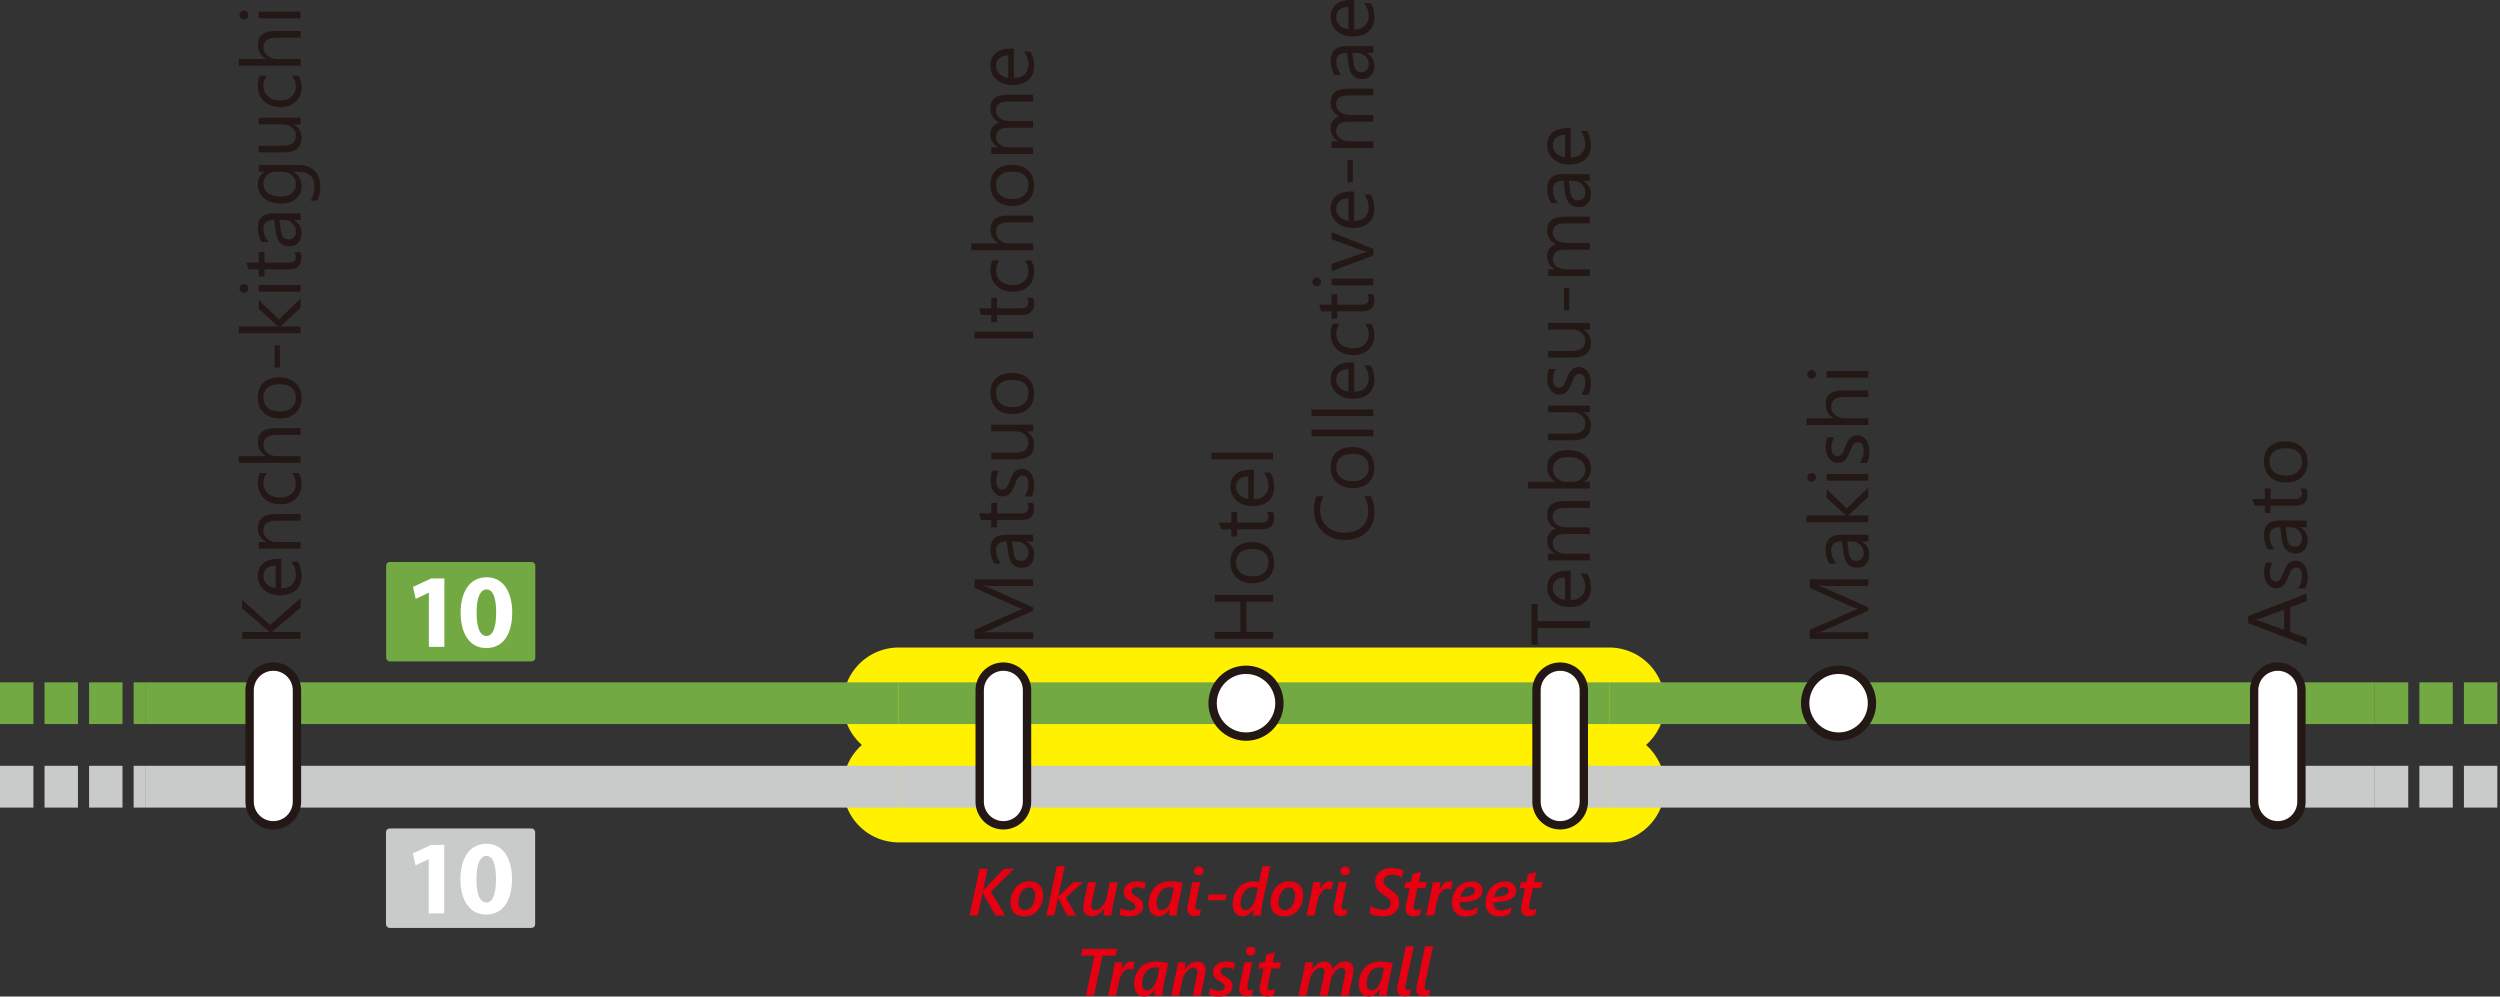 <?xml version="1.0" encoding="UTF-8"?>
<svg id="_レイヤー_1" data-name="レイヤー 1" xmlns="http://www.w3.org/2000/svg" xmlns:xlink="http://www.w3.org/1999/xlink" viewBox="0 0 448.99 178.97">
  <rect x="0" y="0" width="448.99" height="178.97" fill="#333333" stroke="none"/>
  <defs>
    <style>
      .cls-1 {
        stroke: #fff100;
        stroke-width: 20px;
      }

      .cls-1, .cls-2, .cls-3, .cls-4, .cls-5, .cls-6, .cls-7 {
        fill: none;
        stroke-linejoin: round;
      }

      .cls-1, .cls-5, .cls-7 {
        stroke-linecap: round;
      }

      .cls-8 {
        stroke-width: 1.5px;
      }

      .cls-8, .cls-9 {
        fill: #fff;
      }

      .cls-8, .cls-5 {
        stroke: #231815;
      }

      .cls-2, .cls-3 {
        stroke: #c9caca;
      }

      .cls-2, .cls-3, .cls-4, .cls-6 {
        stroke-width: 7.5px;
      }

      .cls-10 {
        fill: #73a943;
      }

      .cls-10, .cls-11, .cls-9, .cls-12, .cls-13 {
        stroke-width: 0px;
      }

      .cls-3, .cls-6 {
        stroke-dasharray: 0 0 6 2;
      }

      .cls-11 {
        fill: #e60012;
      }

      .cls-4, .cls-6 {
        stroke: #73a943;
      }

      .cls-5 {
        stroke-width: 10px;
      }

      .cls-12 {
        fill: #c9caca;
      }

      .cls-13 {
        fill: #231815;
      }

      .cls-7 {
        stroke: #fff;
        stroke-width: 7px;
      }
    </style>
    <symbol id="_新規シンボル_115" data-name="新規シンボル 115" viewBox="0 0 35.72 23.81">
      <g>
        <rect class="cls-10" width="35.72" height="23.81" rx=".85" ry=".85"/>
        <g>
          <path class="cls-9" d="M10.24,7.36h-.05l-3.12,1.48-.64-2.88,4.35-2.02h3.16v16.39h-3.71V7.36Z"/>
          <path class="cls-9" d="M30.19,12.07c0,5.05-2.05,8.54-6.23,8.54s-6.11-3.8-6.13-8.44c0-4.76,2-8.51,6.24-8.51s6.12,3.91,6.12,8.41ZM21.66,12.16c0,3.77.9,5.56,2.37,5.56s2.31-1.87,2.31-5.6-.79-5.54-2.32-5.54c-1.41,0-2.37,1.77-2.36,5.58Z"/>
        </g>
      </g>
    </symbol>
    <symbol id="_新規シンボル_164" data-name="新規シンボル 164" viewBox="0 0 13.5 13.5">
      <circle class="cls-8" cx="6.75" cy="6.75" r="6"/>
    </symbol>
    <symbol id="_新規シンボル_166" data-name="新規シンボル 166" viewBox="0 0 30 10">
      <g>
        <line class="cls-5" x1="5" y1="5" x2="25" y2="5"/>
        <line class="cls-7" x1="5" y1="5" x2="25" y2="5"/>
      </g>
    </symbol>
  </defs>
  <g>
    <line class="cls-1" x1="161.4" y1="126.29" x2="289.01" y2="126.29"/>
    <line class="cls-4" x1="161.4" y1="126.29" x2="289.01" y2="126.29"/>
  </g>
  <g>
    <line class="cls-1" x1="161.4" y1="141.29" x2="289.01" y2="141.29"/>
    <line class="cls-2" x1="161.4" y1="141.29" x2="289.01" y2="141.29"/>
  </g>
  <line class="cls-4" x1="426.51" y1="126.29" x2="289.01" y2="126.29"/>
  <line class="cls-2" x1="426.51" y1="141.29" x2="289.01" y2="141.29"/>
  <line class="cls-4" x1="26.2" y1="126.29" x2="161.4" y2="126.29"/>
  <line class="cls-2" x1="26.2" y1="141.29" x2="161.4" y2="141.29"/>
  <line class="cls-3" x1="0" y1="141.29" x2="26.2" y2="141.29"/>
  <line class="cls-6" x1="0" y1="126.29" x2="26.2" y2="126.29"/>
  <rect class="cls-12" x="69.32" y="148.79" width="26.79" height="17.86" rx=".64" ry=".64"/>
  <g>
    <path class="cls-9" d="M77.01,154.31h-.04l-2.34,1.11-.48-2.16,3.26-1.52h2.37v12.3h-2.78v-9.73Z"/>
    <path class="cls-9" d="M91.96,157.84c0,3.79-1.54,6.41-4.67,6.41s-4.59-2.85-4.6-6.33c0-3.57,1.5-6.38,4.68-6.38s4.59,2.93,4.59,6.31ZM85.57,157.91c0,2.83.68,4.17,1.78,4.17s1.73-1.4,1.73-4.2-.6-4.16-1.74-4.16c-1.06,0-1.77,1.33-1.77,4.19Z"/>
  </g>
  <use width="30" height="10" transform="translate(54.08 118.97) rotate(90)" xlink:href="#_新規シンボル_166"/>
  <use width="30" height="10" transform="translate(414.08 118.97) rotate(90)" xlink:href="#_新規シンボル_166"/>
  <use width="30" height="10" transform="translate(285.2 118.97) rotate(90)" xlink:href="#_新規シンボル_166"/>
  <use width="30" height="10" transform="translate(185.2 118.97) rotate(90)" xlink:href="#_新規シンボル_166"/>
  <line class="cls-3" x1="426.51" y1="141.29" x2="448.99" y2="141.29"/>
  <use width="35.72" height="23.81" transform="translate(69.35 100.93) scale(.75)" xlink:href="#_新規シンボル_115"/>
  <g>
    <path class="cls-11" d="M182.13,156.02l-4.18,4.13,2.6,4.27h-1.76l-2.04-3.6c-.1-.17-.18-.34-.24-.52h-.02l-.89,4.12h-1.46l1.78-8.4h1.46l-.83,3.93h.02l.28-.33,3.46-3.6h1.82Z"/>
    <path class="cls-11" d="M187.34,160.73c0,.73-.15,1.39-.44,1.99s-.69,1.06-1.21,1.38-1.11.48-1.78.48c-.75,0-1.35-.22-1.78-.65s-.65-1.03-.65-1.8.15-1.39.44-1.98.69-1.05,1.2-1.38,1.11-.49,1.78-.49c.74,0,1.33.22,1.77.65s.66,1.03.66,1.8ZM185.91,160.76c0-.42-.1-.75-.29-1s-.46-.37-.81-.37-.68.12-.97.37-.52.58-.68.99-.25.87-.25,1.34c0,.42.1.75.3.99s.47.36.81.36c.36,0,.69-.12.98-.37s.52-.58.67-.99.24-.86.24-1.33Z"/>
    <path class="cls-11" d="M191.44,161.23l1.83,3.2h-1.59l-1.65-3.14h-.02l-.67,3.14h-1.42l1.89-8.88h1.42l-1.17,5.46h.02l2.69-2.57h1.72l-3.07,2.8Z"/>
    <path class="cls-11" d="M199.58,164.42h-1.41l.18-1.27h-.02c-.32.45-.67.79-1.06,1.04s-.79.38-1.2.38c-.5,0-.88-.14-1.14-.42s-.39-.68-.39-1.19c0-.19.06-.57.18-1.15l.71-3.38h1.42l-.73,3.45c-.08.44-.12.7-.12.79,0,.23.06.42.18.56s.29.21.53.21c.27,0,.55-.1.83-.3s.53-.47.75-.81.36-.67.43-1.01l.62-2.88h1.42l-.86,4.03c-.15.73-.26,1.38-.32,1.97Z"/>
    <path class="cls-11" d="M205.52,159.7c-.17-.1-.38-.19-.61-.26s-.47-.11-.71-.11c-.33,0-.57.07-.74.21s-.24.32-.24.54c0,.2.07.36.2.49s.32.26.57.4c.51.29.85.56,1.04.81s.28.56.28.91c0,.38-.1.71-.3.99s-.49.5-.86.66-.84.24-1.39.24c-.3,0-.61-.03-.94-.1s-.59-.15-.76-.24l.23-1.16c.21.13.47.24.76.33s.58.13.85.13c.34,0,.6-.06.77-.19s.25-.31.25-.53c0-.18-.06-.33-.17-.46s-.34-.28-.67-.46c-.44-.24-.76-.49-.96-.76s-.3-.58-.3-.94.09-.7.28-.99.46-.52.82-.68.78-.25,1.27-.25c.29,0,.58.03.86.08s.51.12.71.2l-.25,1.15Z"/>
    <path class="cls-11" d="M211.37,164.42h-1.44c0-.1.01-.28.04-.54s.05-.46.07-.6h-.02c-.25.36-.46.62-.64.78s-.37.29-.58.37-.44.13-.7.13c-.57,0-1.01-.2-1.33-.6s-.47-.96-.47-1.67.17-1.42.51-2.07.8-1.14,1.37-1.46,1.24-.48,2-.48c.63,0,1.38.09,2.24.28l-.83,3.91c-.06.28-.11.62-.16,1.02s-.07.71-.07.93ZM210.83,159.43c-.24-.06-.51-.09-.8-.09-.45,0-.84.12-1.18.35s-.61.58-.82,1.06-.31.97-.31,1.48c0,.39.08.69.23.91s.37.32.66.32c.42,0,.8-.22,1.14-.66s.58-1.03.74-1.75l.35-1.61Z"/>
    <path class="cls-11" d="M214.54,164.52c-.43,0-.76-.11-.98-.33s-.34-.53-.34-.93c0-.2.02-.4.06-.6l.87-4.25h1.42l-.8,3.78c-.08.39-.12.64-.12.76,0,.3.17.45.51.45.2,0,.38-.03.53-.09l-.22,1.08c-.34.09-.65.13-.94.13ZM216.14,156.39c0,.23-.08.43-.25.58s-.37.23-.62.23-.43-.07-.59-.21-.24-.33-.24-.56.09-.43.26-.58.38-.22.62-.22c.23,0,.42.07.58.21s.24.32.24.54Z"/>
    <path class="cls-11" d="M220.1,161.67h-3.21l.22-1.03h3.21l-.22,1.03Z"/>
    <path class="cls-11" d="M226.46,164.42h-1.44c0-.18.04-.56.11-1.12h-.02c-.29.44-.58.76-.88.96s-.64.3-1.03.3c-.57,0-1.02-.2-1.34-.59s-.48-.95-.48-1.67.16-1.41.49-2.05.77-1.12,1.34-1.46,1.21-.51,1.94-.51c.34,0,.67.04.98.11l.61-2.84h1.39l-1.46,6.97c-.05.2-.09.51-.14.92s-.07.74-.07.99ZM225.92,159.44c-.27-.07-.54-.11-.8-.11-.45,0-.84.12-1.18.35s-.61.59-.82,1.06-.31.96-.31,1.47c0,.41.08.71.23.92s.38.31.67.31c.41,0,.78-.22,1.12-.66s.59-1.04.76-1.8l.33-1.55Z"/>
    <path class="cls-11" d="M234.04,160.73c0,.73-.15,1.39-.44,1.99s-.69,1.06-1.21,1.38-1.11.48-1.78.48c-.75,0-1.35-.22-1.78-.65s-.65-1.03-.65-1.8.15-1.39.44-1.98.69-1.05,1.2-1.38,1.11-.49,1.78-.49c.74,0,1.33.22,1.77.65s.66,1.03.66,1.8ZM232.61,160.76c0-.42-.1-.75-.29-1s-.46-.37-.81-.37-.68.12-.97.37-.52.58-.68.99-.25.87-.25,1.34c0,.42.1.75.3.99s.47.36.81.36c.36,0,.69-.12.98-.37s.52-.58.67-.99.24-.86.24-1.33Z"/>
    <path class="cls-11" d="M239.13,159.79c-.24-.12-.47-.19-.69-.19-.41,0-.78.21-1.11.62s-.57.96-.72,1.64l-.54,2.57h-1.42l.83-3.9c.2-.97.32-1.67.35-2.1h1.39c-.04.38-.09.8-.16,1.27h.02c.25-.45.5-.79.78-1.04s.59-.37.95-.37c.15,0,.35.03.59.09l-.28,1.42Z"/>
    <path class="cls-11" d="M240.83,164.52c-.43,0-.76-.11-.98-.33s-.34-.53-.34-.93c0-.2.02-.4.06-.6l.87-4.25h1.42l-.8,3.78c-.08.39-.12.64-.12.76,0,.3.17.45.51.45.2,0,.38-.03.53-.09l-.22,1.08c-.34.09-.65.13-.94.13ZM242.43,156.39c0,.23-.08.43-.25.58s-.37.23-.62.23-.43-.07-.59-.21-.24-.33-.24-.56.09-.43.26-.58.38-.22.62-.22c.23,0,.42.07.58.21s.24.32.24.54Z"/>
    <path class="cls-11" d="M251.78,157.63c-.25-.17-.54-.3-.89-.4s-.67-.15-.98-.15-.56.05-.77.16-.37.24-.48.41-.17.36-.17.56c0,.28.08.53.25.75s.48.49.94.79c.6.4,1.02.78,1.25,1.14s.35.76.35,1.2c0,.49-.12.93-.37,1.32s-.6.69-1.05.88-.98.29-1.59.29c-.4,0-.81-.05-1.23-.16s-.79-.24-1.1-.41l.25-1.34c.3.22.63.39,1.01.52s.75.19,1.11.19c.46,0,.82-.1,1.08-.3s.38-.49.38-.85c0-.28-.09-.53-.27-.74s-.52-.47-1.02-.79c-.53-.34-.92-.69-1.16-1.07s-.36-.79-.36-1.25.12-.9.36-1.28.59-.68,1.03-.89.97-.32,1.58-.32c.68,0,1.38.14,2.1.42l-.26,1.32Z"/>
    <path class="cls-11" d="M256.03,159.51h-1.46l-.57,2.71c-.07.34-.11.57-.11.69,0,.18.04.31.12.39s.22.12.4.12.45-.07.82-.21l-.23,1.11c-.39.15-.78.23-1.16.23-.93,0-1.39-.45-1.39-1.35,0-.23.04-.52.12-.89l.59-2.79h-.96l.26-1.09h.93l.31-1.44,1.49-.39-.38,1.83h1.47l-.25,1.09Z"/>
    <path class="cls-11" d="M260.6,159.79c-.24-.12-.47-.19-.69-.19-.41,0-.78.21-1.11.62s-.57.96-.72,1.64l-.54,2.57h-1.42l.83-3.9c.2-.97.32-1.67.35-2.1h1.39c-.04.38-.09.8-.16,1.27h.02c.25-.45.5-.79.78-1.04s.59-.37.95-.37c.15,0,.35.03.59.09l-.28,1.42Z"/>
    <path class="cls-11" d="M266.25,159.9c0,.72-.34,1.25-1.01,1.6s-1.69.52-3.06.54v.06s-.01.12-.01.12c0,.41.12.72.36.95s.58.34,1.01.34c.3,0,.61-.05.95-.16s.65-.25.93-.41l-.23,1.17c-.59.32-1.24.48-1.95.48-.78,0-1.38-.22-1.82-.65s-.65-1.04-.65-1.83c0-.68.15-1.32.45-1.91s.71-1.06,1.24-1.39,1.11-.51,1.75-.51,1.13.15,1.49.45.55.69.55,1.18ZM264.88,159.94c0-.2-.07-.35-.21-.47s-.34-.17-.59-.17c-.41,0-.79.17-1.12.51s-.56.76-.66,1.25c1.73,0,2.59-.38,2.59-1.12Z"/>
    <path class="cls-11" d="M272.29,159.9c0,.72-.34,1.25-1.01,1.6s-1.69.52-3.06.54v.06s-.01.12-.01.12c0,.41.12.72.36.95s.58.34,1.01.34c.3,0,.61-.05.95-.16s.65-.25.93-.41l-.23,1.17c-.59.32-1.24.48-1.95.48-.78,0-1.38-.22-1.82-.65s-.65-1.04-.65-1.83c0-.68.15-1.32.45-1.91s.71-1.06,1.24-1.39,1.11-.51,1.75-.51,1.13.15,1.49.45.55.69.55,1.18ZM270.92,159.94c0-.2-.07-.35-.21-.47s-.34-.17-.59-.17c-.41,0-.79.17-1.12.51s-.56.76-.66,1.25c1.73,0,2.59-.38,2.59-1.12Z"/>
    <path class="cls-11" d="M276.75,159.51h-1.46l-.57,2.71c-.07.34-.11.57-.11.69,0,.18.04.31.12.39s.22.12.4.12.45-.07.82-.21l-.23,1.11c-.39.15-.78.23-1.16.23-.93,0-1.39-.45-1.39-1.35,0-.23.04-.52.12-.89l.59-2.79h-.96l.26-1.09h.93l.31-1.44,1.49-.39-.38,1.83h1.47l-.25,1.09Z"/>
    <path class="cls-11" d="M200.38,171.64h-2.38l-1.52,7.18h-1.45l1.52-7.18h-2.42l.26-1.22h6.25l-.26,1.22Z"/>
    <path class="cls-11" d="M203.49,174.19c-.24-.12-.47-.19-.69-.19-.41,0-.78.21-1.11.62s-.57.96-.72,1.64l-.54,2.57h-1.42l.83-3.9c.2-.97.32-1.67.35-2.1h1.39c-.04.38-.09.8-.16,1.27h.02c.25-.45.5-.79.78-1.04s.59-.37.95-.37c.15,0,.35.03.59.09l-.28,1.42Z"/>
    <path class="cls-11" d="M208.76,178.83h-1.44c0-.1.01-.28.04-.54s.05-.46.07-.6h-.02c-.25.36-.46.62-.64.78s-.37.29-.58.37-.44.13-.7.13c-.57,0-1.01-.2-1.33-.6s-.47-.96-.47-1.67.17-1.42.51-2.07.8-1.14,1.37-1.46,1.24-.48,2-.48c.63,0,1.38.09,2.24.28l-.83,3.91c-.06.28-.11.62-.16,1.02s-.07.71-.07.93ZM208.22,173.83c-.24-.06-.51-.09-.8-.09-.45,0-.84.12-1.18.35s-.61.58-.82,1.06-.31.97-.31,1.48c0,.39.08.69.23.91s.37.32.66.32c.42,0,.8-.22,1.14-.66s.58-1.03.74-1.75l.35-1.61Z"/>
    <path class="cls-11" d="M216.52,174.29c0,.2-.06.59-.18,1.16l-.71,3.38h-1.42l.73-3.47c.08-.42.12-.67.12-.77,0-.23-.06-.42-.18-.57s-.3-.22-.52-.22c-.25,0-.52.1-.8.3s-.53.46-.75.79-.36.66-.43.99l-.63,2.95h-1.43l.91-4.2c.14-.67.24-1.27.31-1.8h1.38c-.03.33-.09.76-.18,1.29h.02c.31-.46.67-.81,1.07-1.06s.8-.38,1.19-.38c.48,0,.86.14,1.12.42s.4.68.4,1.2Z"/>
    <path class="cls-11" d="M221.56,174.1c-.17-.1-.38-.19-.61-.26s-.47-.11-.71-.11c-.33,0-.57.07-.74.21s-.24.32-.24.54c0,.2.07.36.2.49s.32.26.57.4c.51.29.85.56,1.04.81s.28.56.28.91c0,.38-.1.71-.3.99s-.49.5-.86.66-.84.24-1.39.24c-.3,0-.61-.03-.94-.1s-.59-.15-.76-.24l.23-1.16c.21.13.47.24.76.33s.58.13.85.13c.34,0,.6-.06.77-.19s.25-.31.25-.53c0-.18-.06-.33-.17-.46s-.34-.28-.67-.46c-.44-.24-.76-.49-.96-.76s-.3-.58-.3-.94.09-.7.28-.99.46-.52.82-.68.78-.25,1.27-.25c.29,0,.58.03.86.08s.51.12.71.2l-.25,1.15Z"/>
    <path class="cls-11" d="M223.89,178.92c-.43,0-.76-.11-.98-.33s-.34-.53-.34-.93c0-.2.02-.4.06-.6l.87-4.25h1.42l-.8,3.78c-.08.39-.12.64-.12.76,0,.3.17.45.51.45.2,0,.38-.03.53-.09l-.22,1.08c-.34.09-.65.13-.94.13ZM225.48,170.79c0,.23-.08.43-.25.58s-.37.23-.62.23-.43-.07-.59-.21-.24-.33-.24-.56.09-.43.26-.58.38-.22.62-.22c.23,0,.42.07.58.21s.24.32.24.54Z"/>
    <path class="cls-11" d="M229.8,173.92h-1.46l-.57,2.71c-.07.34-.11.57-.11.69,0,.18.04.31.12.39s.22.12.4.12.45-.07.82-.21l-.23,1.11c-.39.15-.78.23-1.16.23-.93,0-1.39-.45-1.39-1.35,0-.23.04-.52.12-.89l.59-2.79h-.96l.26-1.09h.93l.31-1.44,1.49-.39-.38,1.83h1.47l-.25,1.09Z"/>
    <path class="cls-11" d="M243.09,174.3c0,.2-.06.58-.18,1.15l-.72,3.38h-1.41l.73-3.47c.08-.42.12-.67.12-.77,0-.53-.23-.79-.7-.79-.36,0-.74.22-1.14.66s-.66.91-.76,1.42l-.62,2.95h-1.42l.74-3.47c.08-.42.12-.67.12-.77,0-.53-.23-.79-.7-.79-.24,0-.49.1-.77.31s-.52.48-.73.81-.35.65-.41.96l-.63,2.95h-1.42l.91-4.2c.14-.67.24-1.27.31-1.8h1.38c-.03.33-.09.76-.18,1.29h.02c.31-.45.65-.81,1.04-1.06s.76-.38,1.14-.38c.92,0,1.41.49,1.48,1.46.33-.48.69-.84,1.09-1.09s.8-.38,1.22-.38c.5,0,.88.14,1.12.42s.38.68.38,1.2Z"/>
    <path class="cls-11" d="M249.09,178.83h-1.44c0-.1.01-.28.04-.54s.05-.46.07-.6h-.02c-.25.36-.46.62-.64.78s-.37.29-.58.37-.44.13-.7.13c-.57,0-1.01-.2-1.33-.6s-.47-.96-.47-1.67.17-1.42.51-2.07.8-1.14,1.37-1.46,1.24-.48,2-.48c.63,0,1.38.09,2.24.28l-.83,3.91c-.06.28-.11.62-.16,1.02s-.07.71-.07.93ZM248.55,173.83c-.24-.06-.51-.09-.8-.09-.45,0-.84.12-1.18.35s-.61.58-.82,1.06-.31.97-.31,1.48c0,.39.08.69.23.91s.37.32.66.32c.42,0,.8-.22,1.14-.66s.58-1.03.74-1.75l.35-1.61Z"/>
    <path class="cls-11" d="M252.26,178.92c-.43,0-.76-.11-.99-.32s-.34-.52-.34-.91c0-.26.07-.73.22-1.42s.6-2.79,1.35-6.33h1.42l-1.42,6.66c-.08.39-.12.64-.12.76,0,.3.17.45.51.45.2,0,.38-.03.53-.09l-.22,1.08c-.3.09-.62.13-.94.13Z"/>
    <path class="cls-11" d="M255.71,178.92c-.43,0-.76-.11-.99-.32s-.34-.52-.34-.91c0-.26.07-.73.22-1.42s.6-2.79,1.35-6.33h1.42l-1.42,6.66c-.08.39-.12.64-.12.76,0,.3.17.45.51.45.2,0,.38-.03.53-.09l-.22,1.08c-.3.09-.62.13-.94.13Z"/>
  </g>
  <use width="13.5" height="13.5" transform="translate(217.03 119.54)" xlink:href="#_新規シンボル_164"/>
  <line class="cls-6" x1="426.51" y1="126.29" x2="448.99" y2="126.29"/>
  <use width="13.5" height="13.5" transform="translate(323.45 119.54)" xlink:href="#_新規シンボル_164"/>
  <g>
    <path class="cls-13" d="M53.98,107.42v1.71l-4.8,4.06c-.18.15-.3.24-.37.28v.03h5.17v1.23h-10.5v-1.23h4.94v-.03c-.11-.07-.23-.16-.36-.28l-4.58-3.93v-1.53l5.04,4.5,5.46-4.82Z"/>
    <path class="cls-13" d="M50.53,100.36v5.3c.83-.02,1.48-.24,1.93-.67s.68-1.02.68-1.77c0-.84-.28-1.62-.83-2.33h1.13c.48.66.72,1.53.72,2.61s-.34,1.89-1.02,2.5c-.68.61-1.64.91-2.88.91-1.17,0-2.12-.33-2.85-.99-.73-.66-1.1-1.48-1.1-2.46s.32-1.74.95-2.28,1.52-.81,2.64-.81h.63ZM49.51,101.59c-.69,0-1.23.17-1.62.5-.39.33-.58.79-.58,1.37s.2,1.05.61,1.44.93.64,1.59.73v-4.05Z"/>
    <path class="cls-13" d="M53.98,92.32v1.2h-4.28c-1.59,0-2.39.58-2.39,1.74,0,.6.23,1.1.68,1.49.45.39,1.02.59,1.71.59h4.28v1.2h-7.5v-1.2h1.25v-.03c-.95-.57-1.42-1.39-1.42-2.46,0-.82.27-1.45.79-1.88.53-.43,1.29-.65,2.3-.65h4.58Z"/>
    <path class="cls-13" d="M53.63,84.94c.35.58.52,1.26.52,2.05,0,1.07-.35,1.93-1.04,2.59-.7.66-1.6.99-2.71.99-1.24,0-2.23-.35-2.98-1.06-.75-.71-1.12-1.65-1.12-2.83,0-.66.12-1.24.37-1.74h1.23c-.39.56-.59,1.15-.59,1.79,0,.77.27,1.4.82,1.89.55.49,1.27.74,2.16.74s1.57-.23,2.08-.69c.51-.46.76-1.08.76-1.86,0-.65-.22-1.27-.65-1.85h1.14Z"/>
    <path class="cls-13" d="M53.98,76.9v1.2h-4.32c-1.56,0-2.34.58-2.34,1.74,0,.59.23,1.08.68,1.48.45.4,1.03.6,1.74.6h4.25v1.2h-11.1v-1.2h4.85v-.03c-.95-.58-1.42-1.4-1.42-2.46,0-1.69,1.02-2.53,3.05-2.53h4.62Z"/>
    <path class="cls-13" d="M54.15,71.5c0,1.11-.35,1.99-1.05,2.66-.7.66-1.63.99-2.79.99-1.26,0-2.24-.34-2.95-1.03-.71-.69-1.06-1.62-1.06-2.79s.34-1.99,1.03-2.62c.69-.63,1.64-.94,2.86-.94s2.16.34,2.88,1.01c.72.68,1.08,1.58,1.08,2.72ZM47.31,71.41c0,.77.26,1.38.79,1.83.53.45,1.25.67,2.17.67s1.59-.23,2.1-.68c.51-.45.77-1.06.77-1.82s-.25-1.37-.75-1.79c-.5-.42-1.22-.63-2.15-.63s-1.66.21-2.17.63c-.51.42-.76,1.01-.76,1.79Z"/>
    <path class="cls-13" d="M50.27,62.01v4h-.94v-4h.94Z"/>
    <path class="cls-13" d="M53.98,53.62v1.68l-3.6,3.31v.03h3.6v1.2h-11.1v-1.2h7.04v-.03l-3.44-3.15v-1.57l3.62,3.48,3.88-3.75Z"/>
    <path class="cls-13" d="M44.57,51.78c0,.21-.07.4-.22.55s-.33.23-.56.23-.41-.08-.56-.23c-.15-.15-.22-.33-.22-.55s.07-.41.22-.56c.15-.15.34-.23.56-.23s.4.08.55.23c.15.15.23.34.23.56ZM53.98,51.19v1.2h-7.5v-1.2h7.5Z"/>
    <path class="cls-13" d="M53.9,45.28c.16.28.23.66.23,1.12,0,1.31-.73,1.97-2.2,1.97h-4.44v1.29h-1.03v-1.29h-1.83l-.39-1.2h2.22v-1.89h1.03v1.89h4.23c.5,0,.86-.09,1.08-.26s.32-.45.32-.85c0-.3-.08-.56-.25-.78h1.03Z"/>
    <path class="cls-13" d="M53.98,38.31v1.2h-1.17v.03c.9.52,1.35,1.29,1.35,2.31,0,.75-.2,1.33-.59,1.75-.4.42-.92.63-1.58.63-1.4,0-2.22-.83-2.45-2.48l-.31-2.25c-1.27,0-1.91.51-1.91,1.54,0,.9.31,1.72.92,2.45h-1.23c-.47-.74-.7-1.59-.7-2.55,0-1.76.93-2.64,2.8-2.64h4.88ZM50.18,39.51l.25,1.81c.08.56.22.98.41,1.26.2.28.55.42,1.05.42.37,0,.67-.13.9-.39.23-.26.35-.61.35-1.04,0-.6-.21-1.09-.63-1.48-.42-.39-.95-.58-1.59-.58h-.75Z"/>
    <path class="cls-13" d="M53.38,29.64c2.75,0,4.13,1.32,4.13,3.96,0,.93-.18,1.74-.53,2.43h-1.2c.47-.84.7-1.65.7-2.42,0-1.85-.98-2.77-2.94-2.77h-.82v.03c.96.57,1.44,1.43,1.44,2.58,0,.93-.33,1.68-1,2.25-.67.57-1.56.85-2.68.85-1.27,0-2.29-.31-3.04-.92-.75-.61-1.13-1.45-1.13-2.52,0-1.01.41-1.76,1.22-2.25v-.03h-1.04v-1.2h6.9ZM50.59,30.84h-1.11c-.6,0-1.11.2-1.53.6-.42.4-.64.9-.64,1.5,0,.74.27,1.32.81,1.74.54.42,1.29.63,2.27.63.83,0,1.5-.2,2-.6.5-.4.75-.94.75-1.6s-.24-1.22-.72-1.64c-.48-.42-1.09-.63-1.84-.63Z"/>
    <path class="cls-13" d="M53.98,21.15v1.2h-1.19v.03c.91.5,1.36,1.27,1.36,2.31,0,1.79-1.06,2.68-3.19,2.68h-4.48v-1.19h4.29c1.58,0,2.37-.61,2.37-1.82,0-.59-.22-1.07-.65-1.45-.43-.38-1-.57-1.7-.57h-4.32v-1.2h7.5Z"/>
    <path class="cls-13" d="M53.63,13.61c.35.58.52,1.26.52,2.05,0,1.07-.35,1.93-1.04,2.59-.7.66-1.6.99-2.71.99-1.24,0-2.23-.35-2.98-1.06-.75-.71-1.12-1.65-1.12-2.83,0-.66.12-1.24.37-1.74h1.23c-.39.56-.59,1.15-.59,1.79,0,.77.27,1.4.82,1.89.55.49,1.27.74,2.16.74s1.57-.23,2.08-.69c.51-.46.76-1.08.76-1.86,0-.65-.22-1.27-.65-1.85h1.14Z"/>
    <path class="cls-13" d="M53.98,5.57v1.2h-4.32c-1.56,0-2.34.58-2.34,1.74,0,.59.23,1.08.68,1.48.45.4,1.03.6,1.74.6h4.25v1.2h-11.1v-1.2h4.85v-.03c-.95-.58-1.42-1.4-1.42-2.46,0-1.69,1.02-2.53,3.05-2.53h4.62Z"/>
    <path class="cls-13" d="M44.57,2.69c0,.21-.07.4-.22.55s-.33.23-.56.23-.41-.08-.56-.23c-.15-.15-.22-.33-.22-.55s.07-.41.22-.56c.15-.15.34-.23.56-.23s.4.08.55.23c.15.15.23.34.23.56ZM53.98,2.1v1.2h-7.5v-1.2h7.5Z"/>
  </g>
  <g>
    <path class="cls-13" d="M185.54,104.02v1.22h-7.05c-.56,0-1.24-.03-2.04-.1v.03c.47.12.81.22,1.02.32l8.07,3.59v.6l-8.01,3.58c-.23.1-.59.21-1.08.32v.03c.42-.04,1.11-.06,2.06-.06h7.03v1.19h-10.5v-1.63l7.32-3.22c.56-.25.98-.41,1.26-.48v-.04c-.58-.21-1.01-.38-1.29-.5l-7.29-3.29v-1.54h10.5Z"/>
    <path class="cls-13" d="M185.54,96.05v1.2h-1.17v.03c.9.52,1.35,1.29,1.35,2.31,0,.75-.2,1.33-.59,1.75-.39.42-.92.63-1.57.63-1.4,0-2.22-.83-2.45-2.48l-.32-2.25c-1.27,0-1.91.51-1.91,1.54,0,.9.31,1.72.92,2.45h-1.23c-.47-.74-.7-1.59-.7-2.55,0-1.76.93-2.64,2.8-2.64h4.88ZM181.75,97.25l.25,1.81c.08.56.22.98.41,1.26.2.28.55.42,1.05.42.37,0,.67-.13.9-.39.23-.26.35-.61.35-1.04,0-.6-.21-1.09-.63-1.48-.42-.39-.95-.58-1.59-.58h-.75Z"/>
    <path class="cls-13" d="M185.47,90.31c.16.28.23.66.23,1.12,0,1.31-.73,1.97-2.2,1.97h-4.44v1.29h-1.03v-1.29h-1.83l-.39-1.2h2.22v-1.89h1.03v1.89h4.23c.5,0,.86-.09,1.08-.26s.32-.45.32-.85c0-.3-.08-.56-.25-.78h1.03Z"/>
    <path class="cls-13" d="M185.27,89.16h-1.29c.48-.65.73-1.37.73-2.16,0-1.05-.35-1.58-1.05-1.58-.2,0-.37.04-.51.13-.14.09-.26.21-.37.37-.11.15-.2.33-.29.54-.08.21-.17.43-.27.67-.13.33-.26.62-.4.88-.13.25-.29.46-.45.63s-.36.29-.58.38c-.21.08-.47.13-.75.13-.35,0-.66-.08-.93-.24-.27-.16-.5-.38-.68-.64-.18-.27-.32-.58-.41-.92-.09-.34-.14-.7-.14-1.07,0-.65.11-1.23.34-1.74h1.22c-.36.55-.54,1.19-.54,1.9,0,.22.03.43.08.61.05.18.12.34.22.47.09.13.2.23.33.3.13.07.27.11.43.11.2,0,.36-.04.49-.11.13-.07.25-.17.35-.31.1-.14.2-.3.28-.5.08-.2.17-.42.27-.67.13-.33.26-.63.39-.89.13-.26.29-.49.45-.67.17-.19.36-.33.58-.43.22-.1.48-.15.78-.15.37,0,.69.08.97.25.27.16.5.38.68.66.18.27.32.59.4.95s.13.73.13,1.12c0,.77-.15,1.44-.45,2.01Z"/>
    <path class="cls-13" d="M185.54,76.28v1.2h-1.19v.03c.91.5,1.36,1.27,1.36,2.31,0,1.79-1.06,2.68-3.19,2.68h-4.48v-1.19h4.29c1.58,0,2.37-.61,2.37-1.82,0-.59-.22-1.07-.65-1.45-.43-.38-1-.57-1.7-.57h-4.32v-1.2h7.5Z"/>
    <path class="cls-13" d="M185.72,70.72c0,1.11-.35,1.99-1.05,2.66-.7.66-1.63.99-2.79.99-1.26,0-2.24-.34-2.95-1.03-.71-.69-1.06-1.62-1.06-2.79s.34-1.99,1.03-2.62c.69-.63,1.64-.94,2.86-.94s2.15.34,2.88,1.01c.72.68,1.08,1.58,1.08,2.72ZM178.88,70.63c0,.77.26,1.38.79,1.83.53.45,1.25.67,2.17.67s1.59-.23,2.1-.68c.51-.45.77-1.06.77-1.82s-.25-1.37-.75-1.79c-.5-.42-1.22-.63-2.15-.63s-1.66.21-2.17.63c-.51.42-.76,1.01-.76,1.79Z"/>
    <path class="cls-13" d="M185.54,59.56v1.23h-10.5v-1.23h10.5Z"/>
    <path class="cls-13" d="M185.47,53.48c.16.28.23.66.23,1.12,0,1.31-.73,1.97-2.2,1.97h-4.44v1.29h-1.03v-1.29h-1.83l-.39-1.2h2.22v-1.89h1.03v1.89h4.23c.5,0,.86-.09,1.08-.26s.32-.45.32-.85c0-.3-.08-.56-.25-.78h1.03Z"/>
    <path class="cls-13" d="M185.2,46.77c.35.58.52,1.26.52,2.05,0,1.07-.35,1.93-1.04,2.59-.7.66-1.6.99-2.71.99-1.24,0-2.23-.35-2.98-1.06-.75-.71-1.12-1.65-1.12-2.83,0-.66.12-1.24.37-1.74h1.23c-.39.56-.59,1.15-.59,1.79,0,.77.27,1.4.82,1.89.55.49,1.27.74,2.16.74s1.57-.23,2.08-.69c.51-.46.76-1.08.76-1.86,0-.65-.22-1.27-.65-1.85h1.14Z"/>
    <path class="cls-13" d="M185.54,38.72v1.2h-4.32c-1.56,0-2.34.58-2.34,1.74,0,.59.23,1.08.68,1.48s1.03.6,1.74.6h4.25v1.2h-11.1v-1.2h4.85v-.03c-.95-.58-1.42-1.4-1.42-2.46,0-1.69,1.02-2.53,3.05-2.53h4.62Z"/>
    <path class="cls-13" d="M185.72,33.33c0,1.11-.35,1.99-1.05,2.66-.7.66-1.63.99-2.79.99-1.26,0-2.24-.34-2.95-1.03-.71-.69-1.06-1.62-1.06-2.79s.34-1.99,1.03-2.62c.69-.63,1.64-.94,2.86-.94s2.15.34,2.88,1.01c.72.68,1.08,1.58,1.08,2.72ZM178.88,33.24c0,.77.26,1.38.79,1.83.53.45,1.25.67,2.17.67s1.59-.23,2.1-.68c.51-.45.77-1.06.77-1.82s-.25-1.37-.75-1.79c-.5-.42-1.22-.63-2.15-.63s-1.66.21-2.17.63c-.51.42-.76,1.01-.76,1.79Z"/>
    <path class="cls-13" d="M185.54,17.02v1.2h-4.31c-.83,0-1.43.13-1.8.38-.37.26-.56.69-.56,1.29,0,.51.23.95.7,1.31.47.36,1.03.54,1.68.54h4.28v1.2h-4.45c-1.47,0-2.21.57-2.21,1.71,0,.53.22.96.66,1.3s1.02.51,1.72.51h4.28v1.2h-7.5v-1.2h1.19v-.03c-.91-.53-1.36-1.31-1.36-2.33,0-.51.14-.96.43-1.34.29-.38.66-.64,1.12-.78-1.04-.56-1.55-1.39-1.55-2.49,0-1.65,1.02-2.48,3.05-2.48h4.62Z"/>
    <path class="cls-13" d="M182.09,8.72v5.3c.83-.02,1.48-.24,1.93-.67.45-.43.68-1.02.68-1.77,0-.84-.28-1.62-.83-2.33h1.13c.48.66.72,1.53.72,2.61s-.34,1.89-1.02,2.5c-.68.61-1.64.91-2.88.91-1.17,0-2.12-.33-2.85-.99-.74-.66-1.1-1.48-1.1-2.46s.32-1.74.95-2.28,1.52-.81,2.64-.81h.63ZM181.08,9.95c-.69,0-1.23.17-1.62.5-.39.33-.58.79-.58,1.37s.2,1.05.61,1.44c.4.4.93.64,1.59.73v-4.05Z"/>
    <path class="cls-13" d="M276.15,108.52v3.03h9.39v1.23h-9.39v3.02h-1.11v-7.29h1.11Z"/>
    <path class="cls-13" d="M282.09,102.47v5.3c.83-.02,1.48-.24,1.93-.67.45-.43.68-1.02.68-1.77,0-.84-.28-1.62-.83-2.33h1.13c.48.66.72,1.53.72,2.61s-.34,1.89-1.02,2.5c-.68.61-1.64.91-2.88.91-1.17,0-2.12-.33-2.85-.99-.74-.66-1.1-1.48-1.1-2.46s.32-1.74.95-2.28,1.52-.81,2.64-.81h.63ZM281.08,103.7c-.69,0-1.23.17-1.62.5-.39.33-.58.79-.58,1.37s.2,1.05.61,1.44c.4.4.93.64,1.59.73v-4.05Z"/>
    <path class="cls-13" d="M285.54,90v1.2h-4.31c-.83,0-1.43.13-1.8.38-.37.26-.56.69-.56,1.29,0,.51.23.95.7,1.31.47.36,1.03.54,1.68.54h4.28v1.2h-4.45c-1.47,0-2.21.57-2.21,1.71,0,.53.22.96.66,1.3s1.02.51,1.72.51h4.28v1.2h-7.5v-1.2h1.19v-.03c-.91-.53-1.36-1.31-1.36-2.33,0-.51.14-.96.43-1.34.29-.38.66-.64,1.12-.78-1.04-.56-1.55-1.39-1.55-2.49,0-1.65,1.02-2.48,3.05-2.48h4.62Z"/>
    <path class="cls-13" d="M284.46,86.5v.03h1.08v1.2h-11.1v-1.2h4.92v-.03c-1-.59-1.49-1.46-1.49-2.59,0-.96.34-1.71,1.01-2.26.67-.54,1.57-.82,2.7-.82,1.25,0,2.26.31,3.01.92.75.61,1.13,1.45,1.13,2.5,0,.99-.42,1.74-1.26,2.25ZM281.43,86.53h1.05c.62,0,1.15-.2,1.58-.6.43-.4.65-.91.65-1.53,0-.73-.28-1.3-.83-1.71-.56-.41-1.33-.62-2.32-.62-.83,0-1.49.19-1.96.58-.47.39-.71.91-.71,1.57,0,.7.24,1.26.73,1.68.49.43,1.09.64,1.83.64Z"/>
    <path class="cls-13" d="M285.54,72.85v1.2h-1.19v.03c.91.5,1.36,1.27,1.36,2.31,0,1.79-1.06,2.68-3.19,2.68h-4.48v-1.19h4.29c1.58,0,2.37-.61,2.37-1.82,0-.59-.22-1.07-.65-1.45-.43-.38-1-.57-1.7-.57h-4.32v-1.2h7.5Z"/>
    <path class="cls-13" d="M285.27,70.88h-1.29c.48-.65.73-1.37.73-2.16,0-1.05-.35-1.58-1.05-1.58-.2,0-.37.04-.51.13-.14.09-.26.21-.37.37-.11.15-.2.33-.29.54-.08.21-.17.43-.27.67-.13.33-.26.62-.4.88-.13.25-.29.46-.45.63s-.36.29-.58.38c-.21.08-.47.13-.75.13-.35,0-.66-.08-.93-.24-.27-.16-.5-.38-.68-.64-.18-.27-.32-.58-.41-.92-.09-.34-.14-.7-.14-1.07,0-.65.11-1.23.34-1.74h1.22c-.36.55-.54,1.19-.54,1.9,0,.22.03.43.08.61.05.18.12.34.22.47.09.13.2.23.33.3.13.07.27.11.43.11.2,0,.36-.04.49-.11.13-.07.25-.17.35-.31.1-.14.2-.3.28-.5.08-.2.17-.42.27-.67.13-.33.26-.63.39-.89.13-.26.29-.49.45-.67.17-.19.36-.33.58-.43.22-.1.48-.15.78-.15.37,0,.69.08.97.25.27.16.5.38.68.66.18.27.32.59.4.95s.13.73.13,1.12c0,.77-.15,1.44-.45,2.01Z"/>
    <path class="cls-13" d="M285.54,57.99v1.2h-1.19v.03c.91.5,1.36,1.27,1.36,2.31,0,1.79-1.06,2.68-3.19,2.68h-4.48v-1.19h4.29c1.58,0,2.37-.61,2.37-1.82,0-.59-.22-1.07-.65-1.45-.43-.38-1-.57-1.7-.57h-4.32v-1.2h7.5Z"/>
    <path class="cls-13" d="M281.84,51.73v4h-.94v-4h.94Z"/>
    <path class="cls-13" d="M285.54,38.92v1.2h-4.31c-.83,0-1.43.13-1.8.38-.37.26-.56.69-.56,1.29,0,.51.23.95.7,1.31.47.36,1.03.54,1.68.54h4.28v1.2h-4.45c-1.47,0-2.21.57-2.21,1.71,0,.53.22.96.66,1.3s1.02.51,1.72.51h4.28v1.2h-7.5v-1.2h1.19v-.03c-.91-.53-1.36-1.31-1.36-2.33,0-.51.14-.96.43-1.34.29-.38.66-.64,1.12-.78-1.04-.56-1.55-1.39-1.55-2.49,0-1.65,1.02-2.48,3.05-2.48h4.62Z"/>
    <path class="cls-13" d="M285.54,31.28v1.2h-1.17v.03c.9.52,1.35,1.29,1.35,2.31,0,.75-.2,1.33-.59,1.75-.39.42-.92.63-1.57.63-1.4,0-2.22-.83-2.45-2.48l-.32-2.25c-1.27,0-1.91.51-1.91,1.54,0,.9.31,1.72.92,2.45h-1.23c-.47-.74-.7-1.59-.7-2.55,0-1.76.93-2.64,2.8-2.64h4.88ZM281.75,32.48l.25,1.81c.08.56.22.98.41,1.26.2.28.55.42,1.05.42.37,0,.67-.13.9-.39.23-.26.35-.61.35-1.04,0-.6-.21-1.09-.63-1.48-.42-.39-.95-.58-1.59-.58h-.75Z"/>
    <path class="cls-13" d="M282.09,22.99v5.3c.83-.02,1.48-.24,1.93-.67.45-.43.68-1.02.68-1.77,0-.84-.28-1.62-.83-2.33h1.13c.48.66.72,1.53.72,2.61s-.34,1.89-1.02,2.5c-.68.61-1.64.91-2.88.91-1.17,0-2.12-.33-2.85-.99-.74-.66-1.1-1.48-1.1-2.46s.32-1.74.95-2.28,1.52-.81,2.64-.81h.63ZM281.08,24.22c-.69,0-1.23.17-1.62.5-.39.33-.58.79-.58,1.37s.2,1.05.61,1.44c.4.4.93.64,1.59.73v-4.05Z"/>
    <path class="cls-13" d="M335.54,104.02v1.22h-7.05c-.56,0-1.24-.03-2.04-.1v.03c.47.12.81.22,1.02.32l8.07,3.59v.6l-8.01,3.58c-.23.1-.59.21-1.08.32v.03c.42-.04,1.11-.06,2.06-.06h7.03v1.19h-10.5v-1.63l7.32-3.22c.56-.25.98-.41,1.26-.48v-.04c-.58-.21-1.01-.38-1.29-.5l-7.29-3.29v-1.54h10.5Z"/>
    <path class="cls-13" d="M335.54,96.05v1.2h-1.17v.03c.9.52,1.35,1.29,1.35,2.31,0,.75-.2,1.33-.59,1.75-.39.42-.92.63-1.57.63-1.4,0-2.22-.83-2.45-2.48l-.32-2.25c-1.27,0-1.91.51-1.91,1.54,0,.9.31,1.72.92,2.45h-1.23c-.47-.74-.7-1.59-.7-2.55,0-1.76.93-2.64,2.8-2.64h4.88ZM331.75,97.25l.25,1.81c.08.56.22.98.41,1.26.2.28.55.42,1.05.42.37,0,.67-.13.9-.39.23-.26.35-.61.35-1.04,0-.6-.21-1.09-.63-1.48-.42-.39-.95-.58-1.59-.58h-.75Z"/>
    <path class="cls-13" d="M335.54,87.56v1.68l-3.6,3.31v.03h3.6v1.2h-11.1v-1.2h7.04v-.03l-3.44-3.15v-1.57l3.62,3.48,3.88-3.75Z"/>
    <path class="cls-13" d="M326.14,85.72c0,.21-.07.4-.22.55s-.33.23-.56.23-.41-.08-.56-.23c-.15-.15-.22-.33-.22-.55s.08-.41.22-.56c.15-.15.34-.23.56-.23s.4.08.55.23c.15.15.23.34.23.56ZM335.54,85.13v1.2h-7.5v-1.2h7.5Z"/>
    <path class="cls-13" d="M335.27,83.15h-1.29c.48-.65.73-1.37.73-2.16,0-1.05-.35-1.58-1.05-1.58-.2,0-.37.04-.51.13-.14.09-.26.21-.37.37-.11.15-.2.33-.29.54-.08.21-.17.43-.27.67-.13.33-.26.62-.4.88-.13.25-.29.46-.45.63s-.36.29-.58.38c-.21.08-.47.13-.75.13-.35,0-.66-.08-.93-.24-.27-.16-.5-.38-.68-.64-.18-.27-.32-.58-.41-.92-.09-.34-.14-.7-.14-1.07,0-.65.11-1.23.34-1.74h1.22c-.36.55-.54,1.19-.54,1.9,0,.22.03.43.08.61.05.18.12.34.22.47.09.13.2.23.33.3.13.07.27.11.43.11.2,0,.36-.04.49-.11.13-.07.25-.17.35-.31.1-.14.2-.3.28-.5.08-.2.17-.42.27-.67.13-.33.26-.63.39-.89.13-.26.29-.49.45-.67.17-.19.36-.33.58-.43.22-.1.48-.15.78-.15.37,0,.69.08.97.25.27.16.5.38.68.66.18.27.32.59.4.95s.13.73.13,1.12c0,.77-.15,1.44-.45,2.01Z"/>
    <path class="cls-13" d="M335.54,70.11v1.2h-4.32c-1.56,0-2.34.58-2.34,1.74,0,.59.23,1.08.68,1.48s1.03.6,1.74.6h4.25v1.2h-11.1v-1.2h4.85v-.03c-.95-.58-1.42-1.4-1.42-2.46,0-1.69,1.02-2.53,3.05-2.53h4.62Z"/>
    <path class="cls-13" d="M326.14,67.23c0,.21-.07.4-.22.55s-.33.23-.56.23-.41-.08-.56-.23c-.15-.15-.22-.33-.22-.55s.08-.41.22-.56c.15-.15.34-.23.56-.23s.4.08.55.23c.15.15.23.34.23.56ZM335.54,66.64v1.2h-7.5v-1.2h7.5Z"/>
  </g>
  <g>
    <path class="cls-13" d="M228.65,106.83v1.23h-4.79v5.43h4.79v1.23h-10.5v-1.23h4.61v-5.43h-4.61v-1.23h10.5Z"/>
    <path class="cls-13" d="M228.83,101.1c0,1.11-.35,1.99-1.05,2.66-.7.66-1.63.99-2.79.99-1.26,0-2.24-.34-2.95-1.03-.71-.69-1.06-1.62-1.06-2.79s.34-1.99,1.03-2.62c.69-.63,1.64-.94,2.86-.94s2.15.34,2.88,1.01c.72.68,1.08,1.58,1.08,2.72ZM221.99,101.02c0,.77.26,1.38.79,1.83.53.45,1.25.67,2.17.67s1.59-.23,2.1-.68c.51-.45.77-1.06.77-1.82s-.25-1.37-.75-1.79c-.5-.42-1.22-.63-2.15-.63s-1.66.21-2.17.63c-.51.42-.76,1.01-.76,1.79Z"/>
    <path class="cls-13" d="M228.58,91.97c.16.28.23.66.23,1.12,0,1.31-.73,1.97-2.2,1.97h-4.44v1.29h-1.03v-1.29h-1.83l-.39-1.2h2.22v-1.89h1.03v1.89h4.23c.5,0,.86-.09,1.08-.26s.32-.45.32-.85c0-.3-.08-.56-.25-.78h1.03Z"/>
    <path class="cls-13" d="M225.2,84.34v5.3c.83-.02,1.48-.24,1.93-.67s.68-1.02.68-1.77c0-.84-.28-1.62-.83-2.33h1.13c.48.66.72,1.53.72,2.61s-.34,1.89-1.02,2.5c-.68.61-1.64.91-2.88.91-1.17,0-2.12-.33-2.85-.99-.74-.66-1.1-1.48-1.1-2.46s.32-1.74.95-2.28,1.52-.81,2.64-.81h.63ZM224.18,85.57c-.69,0-1.23.17-1.62.5-.39.33-.58.79-.58,1.37s.2,1.05.61,1.44.94.64,1.59.73v-4.05Z"/>
    <path class="cls-13" d="M228.65,81.32v1.2h-11.1v-1.2h11.1Z"/>
    <path class="cls-13" d="M246.21,89.13c.41.78.62,1.74.62,2.9,0,1.49-.48,2.69-1.44,3.59s-2.22,1.35-3.79,1.35c-1.68,0-3.04-.5-4.07-1.52-1.04-1.01-1.55-2.29-1.55-3.84,0-1,.14-1.82.43-2.48h1.31c-.42.75-.63,1.58-.63,2.49,0,1.21.4,2.18,1.21,2.93.81.75,1.88,1.12,3.23,1.12s2.3-.35,3.06-1.05c.76-.7,1.14-1.62,1.14-2.76,0-1.05-.23-1.97-.7-2.74h1.19Z"/>
    <path class="cls-13" d="M246.83,84.02c0,1.11-.35,1.99-1.05,2.66-.7.66-1.63.99-2.79.99-1.26,0-2.24-.34-2.95-1.03-.71-.69-1.06-1.62-1.06-2.79s.34-1.99,1.03-2.62c.69-.63,1.64-.94,2.86-.94s2.15.34,2.88,1.01c.72.68,1.08,1.58,1.08,2.72ZM239.99,83.93c0,.77.26,1.38.79,1.83.53.45,1.25.67,2.17.67s1.59-.23,2.1-.68c.51-.45.77-1.06.77-1.82s-.25-1.37-.75-1.79c-.5-.42-1.22-.63-2.15-.63s-1.66.21-2.17.63c-.51.42-.76,1.01-.76,1.79Z"/>
    <path class="cls-13" d="M246.65,77.16v1.2h-11.1v-1.2h11.1Z"/>
    <path class="cls-13" d="M246.65,73.53v1.2h-11.1v-1.2h11.1Z"/>
    <path class="cls-13" d="M243.2,65.07v5.3c.83-.02,1.48-.24,1.93-.67s.68-1.02.68-1.77c0-.84-.28-1.62-.83-2.33h1.13c.48.66.72,1.53.72,2.61s-.34,1.89-1.02,2.5c-.68.61-1.64.91-2.88.91-1.17,0-2.12-.33-2.85-.99-.74-.66-1.1-1.48-1.1-2.46s.32-1.74.95-2.28,1.52-.81,2.64-.81h.63ZM242.18,66.3c-.69,0-1.23.17-1.62.5-.39.33-.58.79-.58,1.37s.2,1.05.61,1.44.94.64,1.59.73v-4.05Z"/>
    <path class="cls-13" d="M246.31,58.14c.35.58.52,1.26.52,2.05,0,1.07-.35,1.93-1.04,2.59-.7.66-1.6.99-2.71.99-1.24,0-2.23-.35-2.98-1.06-.75-.71-1.12-1.65-1.12-2.83,0-.66.12-1.24.37-1.74h1.23c-.39.56-.59,1.15-.59,1.79,0,.77.27,1.4.82,1.89.55.49,1.27.74,2.16.74s1.57-.23,2.08-.69c.51-.46.76-1.08.76-1.86,0-.65-.22-1.27-.65-1.85h1.14Z"/>
    <path class="cls-13" d="M246.58,52.84c.16.28.23.66.23,1.12,0,1.31-.73,1.97-2.2,1.97h-4.44v1.29h-1.03v-1.29h-1.83l-.39-1.2h2.22v-1.89h1.03v1.89h4.23c.5,0,.86-.09,1.08-.26s.32-.45.32-.85c0-.3-.08-.56-.25-.78h1.03Z"/>
    <path class="cls-13" d="M237.25,50.63c0,.21-.07.4-.22.55s-.33.23-.56.23-.41-.08-.56-.23c-.15-.15-.22-.33-.22-.55s.08-.41.22-.56c.15-.15.34-.23.56-.23s.4.08.55.23c.15.15.23.34.23.56ZM246.65,50.04v1.2h-7.5v-1.2h7.5Z"/>
    <path class="cls-13" d="M239.15,41.71l7.5,2.99v1.18l-7.5,2.84v-1.32l5.45-1.9c.4-.14.75-.23,1.05-.26v-.03c-.38-.05-.71-.13-1.02-.23l-5.48-1.99v-1.27Z"/>
    <path class="cls-13" d="M243.2,34.39v5.3c.83-.02,1.48-.24,1.93-.67s.68-1.02.68-1.77c0-.84-.28-1.62-.83-2.33h1.13c.48.66.72,1.53.72,2.61s-.34,1.89-1.02,2.5c-.68.61-1.64.91-2.88.91-1.17,0-2.12-.33-2.85-.99-.74-.66-1.1-1.48-1.1-2.46s.32-1.74.95-2.28,1.52-.81,2.64-.81h.63ZM242.18,35.62c-.69,0-1.23.17-1.62.5-.39.33-.58.79-.58,1.37s.2,1.05.61,1.44.94.64,1.59.73v-4.05Z"/>
    <path class="cls-13" d="M242.95,28.74v4h-.95v-4h.95Z"/>
    <path class="cls-13" d="M246.65,15.93v1.2h-4.31c-.83,0-1.43.13-1.8.38-.37.26-.56.69-.56,1.29,0,.51.23.95.7,1.31.47.36,1.03.54,1.68.54h4.28v1.2h-4.45c-1.47,0-2.21.57-2.21,1.71,0,.53.22.96.66,1.3.44.34,1.02.51,1.72.51h4.28v1.2h-7.5v-1.2h1.19v-.03c-.91-.53-1.36-1.31-1.36-2.33,0-.51.14-.96.43-1.34.29-.38.66-.64,1.12-.78-1.04-.56-1.55-1.39-1.55-2.49,0-1.65,1.02-2.48,3.05-2.48h4.62Z"/>
    <path class="cls-13" d="M246.65,8.29v1.2h-1.17v.03c.9.52,1.35,1.29,1.35,2.31,0,.75-.2,1.33-.59,1.75-.4.42-.92.63-1.57.63-1.4,0-2.22-.83-2.45-2.48l-.32-2.25c-1.27,0-1.91.51-1.91,1.54,0,.9.31,1.72.92,2.45h-1.23c-.47-.74-.7-1.59-.7-2.55,0-1.76.93-2.64,2.8-2.64h4.88ZM242.86,9.49l.25,1.81c.08.56.22.98.41,1.26.2.28.55.42,1.05.42.37,0,.67-.13.9-.39.23-.26.35-.61.35-1.04,0-.6-.21-1.09-.63-1.48-.42-.39-.95-.58-1.59-.58h-.75Z"/>
    <path class="cls-13" d="M243.2,0v5.3c.83-.02,1.48-.24,1.93-.67s.68-1.02.68-1.77c0-.84-.28-1.62-.83-2.33h1.13c.48.66.72,1.53.72,2.61s-.34,1.89-1.02,2.5c-.68.61-1.64.91-2.88.91-1.17,0-2.12-.33-2.85-.99-.74-.66-1.1-1.48-1.1-2.46s.32-1.74.95-2.28,1.52-.81,2.64-.81h.63ZM242.18,1.23c-.69,0-1.23.17-1.62.5-.39.33-.58.79-.58,1.37s.2,1.05.61,1.44.94.64,1.59.73V1.23Z"/>
  </g>
  <g>
    <path class="cls-13" d="M414.27,106.6v1.36l-2.94,1.11v4.45l2.94,1.05v1.37l-10.5-4.03v-1.27l10.5-4.04ZM410.22,109.48l-4.48,1.65c-.15.05-.38.11-.7.16v.03c.3.05.53.11.7.17l4.48,1.63v-3.64Z"/>
    <path class="cls-13" d="M414,105.67h-1.29c.48-.65.72-1.37.72-2.16,0-1.05-.35-1.58-1.05-1.58-.2,0-.37.04-.51.13-.14.09-.26.21-.37.37-.11.15-.2.33-.29.54-.08.21-.17.43-.27.67-.13.33-.26.62-.4.88-.13.25-.29.46-.45.63s-.36.29-.57.38c-.21.08-.47.13-.75.13-.35,0-.66-.08-.93-.24-.27-.16-.5-.38-.68-.64-.18-.27-.32-.58-.41-.92-.09-.34-.14-.7-.14-1.07,0-.65.11-1.23.34-1.74h1.22c-.36.55-.54,1.19-.54,1.9,0,.22.03.43.08.61.05.18.12.34.22.47.09.13.2.23.33.3.13.07.27.11.43.11.2,0,.36-.04.49-.11.13-.07.25-.17.35-.31s.2-.3.28-.5.17-.42.27-.67c.13-.33.26-.63.39-.89.13-.26.29-.49.45-.67.17-.19.36-.33.58-.43.22-.1.48-.15.78-.15.37,0,.69.08.97.25.27.16.5.38.68.66s.31.59.4.95.13.73.13,1.12c0,.77-.15,1.44-.45,2.01Z"/>
    <path class="cls-13" d="M414.27,93.48v1.2h-1.17v.03c.9.52,1.35,1.29,1.35,2.31,0,.75-.2,1.33-.59,1.75-.4.42-.92.63-1.58.63-1.4,0-2.22-.83-2.45-2.48l-.31-2.25c-1.27,0-1.91.51-1.91,1.54,0,.9.31,1.72.92,2.45h-1.23c-.47-.74-.7-1.59-.7-2.55,0-1.76.93-2.64,2.8-2.64h4.88ZM410.47,94.68l.25,1.81c.08.56.22.98.41,1.26.2.28.55.42,1.05.42.37,0,.67-.13.9-.39.23-.26.35-.61.35-1.04,0-.6-.21-1.09-.63-1.48-.42-.39-.95-.58-1.59-.58h-.75Z"/>
    <path class="cls-13" d="M414.19,87.74c.16.28.23.66.23,1.12,0,1.31-.73,1.97-2.2,1.97h-4.44v1.29h-1.03v-1.29h-1.83l-.39-1.2h2.22v-1.89h1.03v1.89h4.23c.5,0,.86-.09,1.08-.26s.32-.45.32-.85c0-.3-.08-.56-.25-.78h1.03Z"/>
    <path class="cls-13" d="M414.44,83c0,1.11-.35,1.99-1.05,2.66-.7.66-1.63.99-2.79.99-1.26,0-2.24-.34-2.95-1.03-.71-.69-1.06-1.62-1.06-2.79s.34-1.99,1.03-2.62c.69-.63,1.64-.94,2.86-.94s2.16.34,2.88,1.01c.72.68,1.08,1.58,1.08,2.72ZM407.6,82.91c0,.77.26,1.38.79,1.83.53.45,1.25.67,2.17.67s1.59-.23,2.1-.68c.51-.45.77-1.06.77-1.82s-.25-1.37-.75-1.79c-.5-.42-1.22-.63-2.15-.63s-1.66.21-2.17.63c-.51.42-.76,1.01-.76,1.79Z"/>
  </g>
</svg>